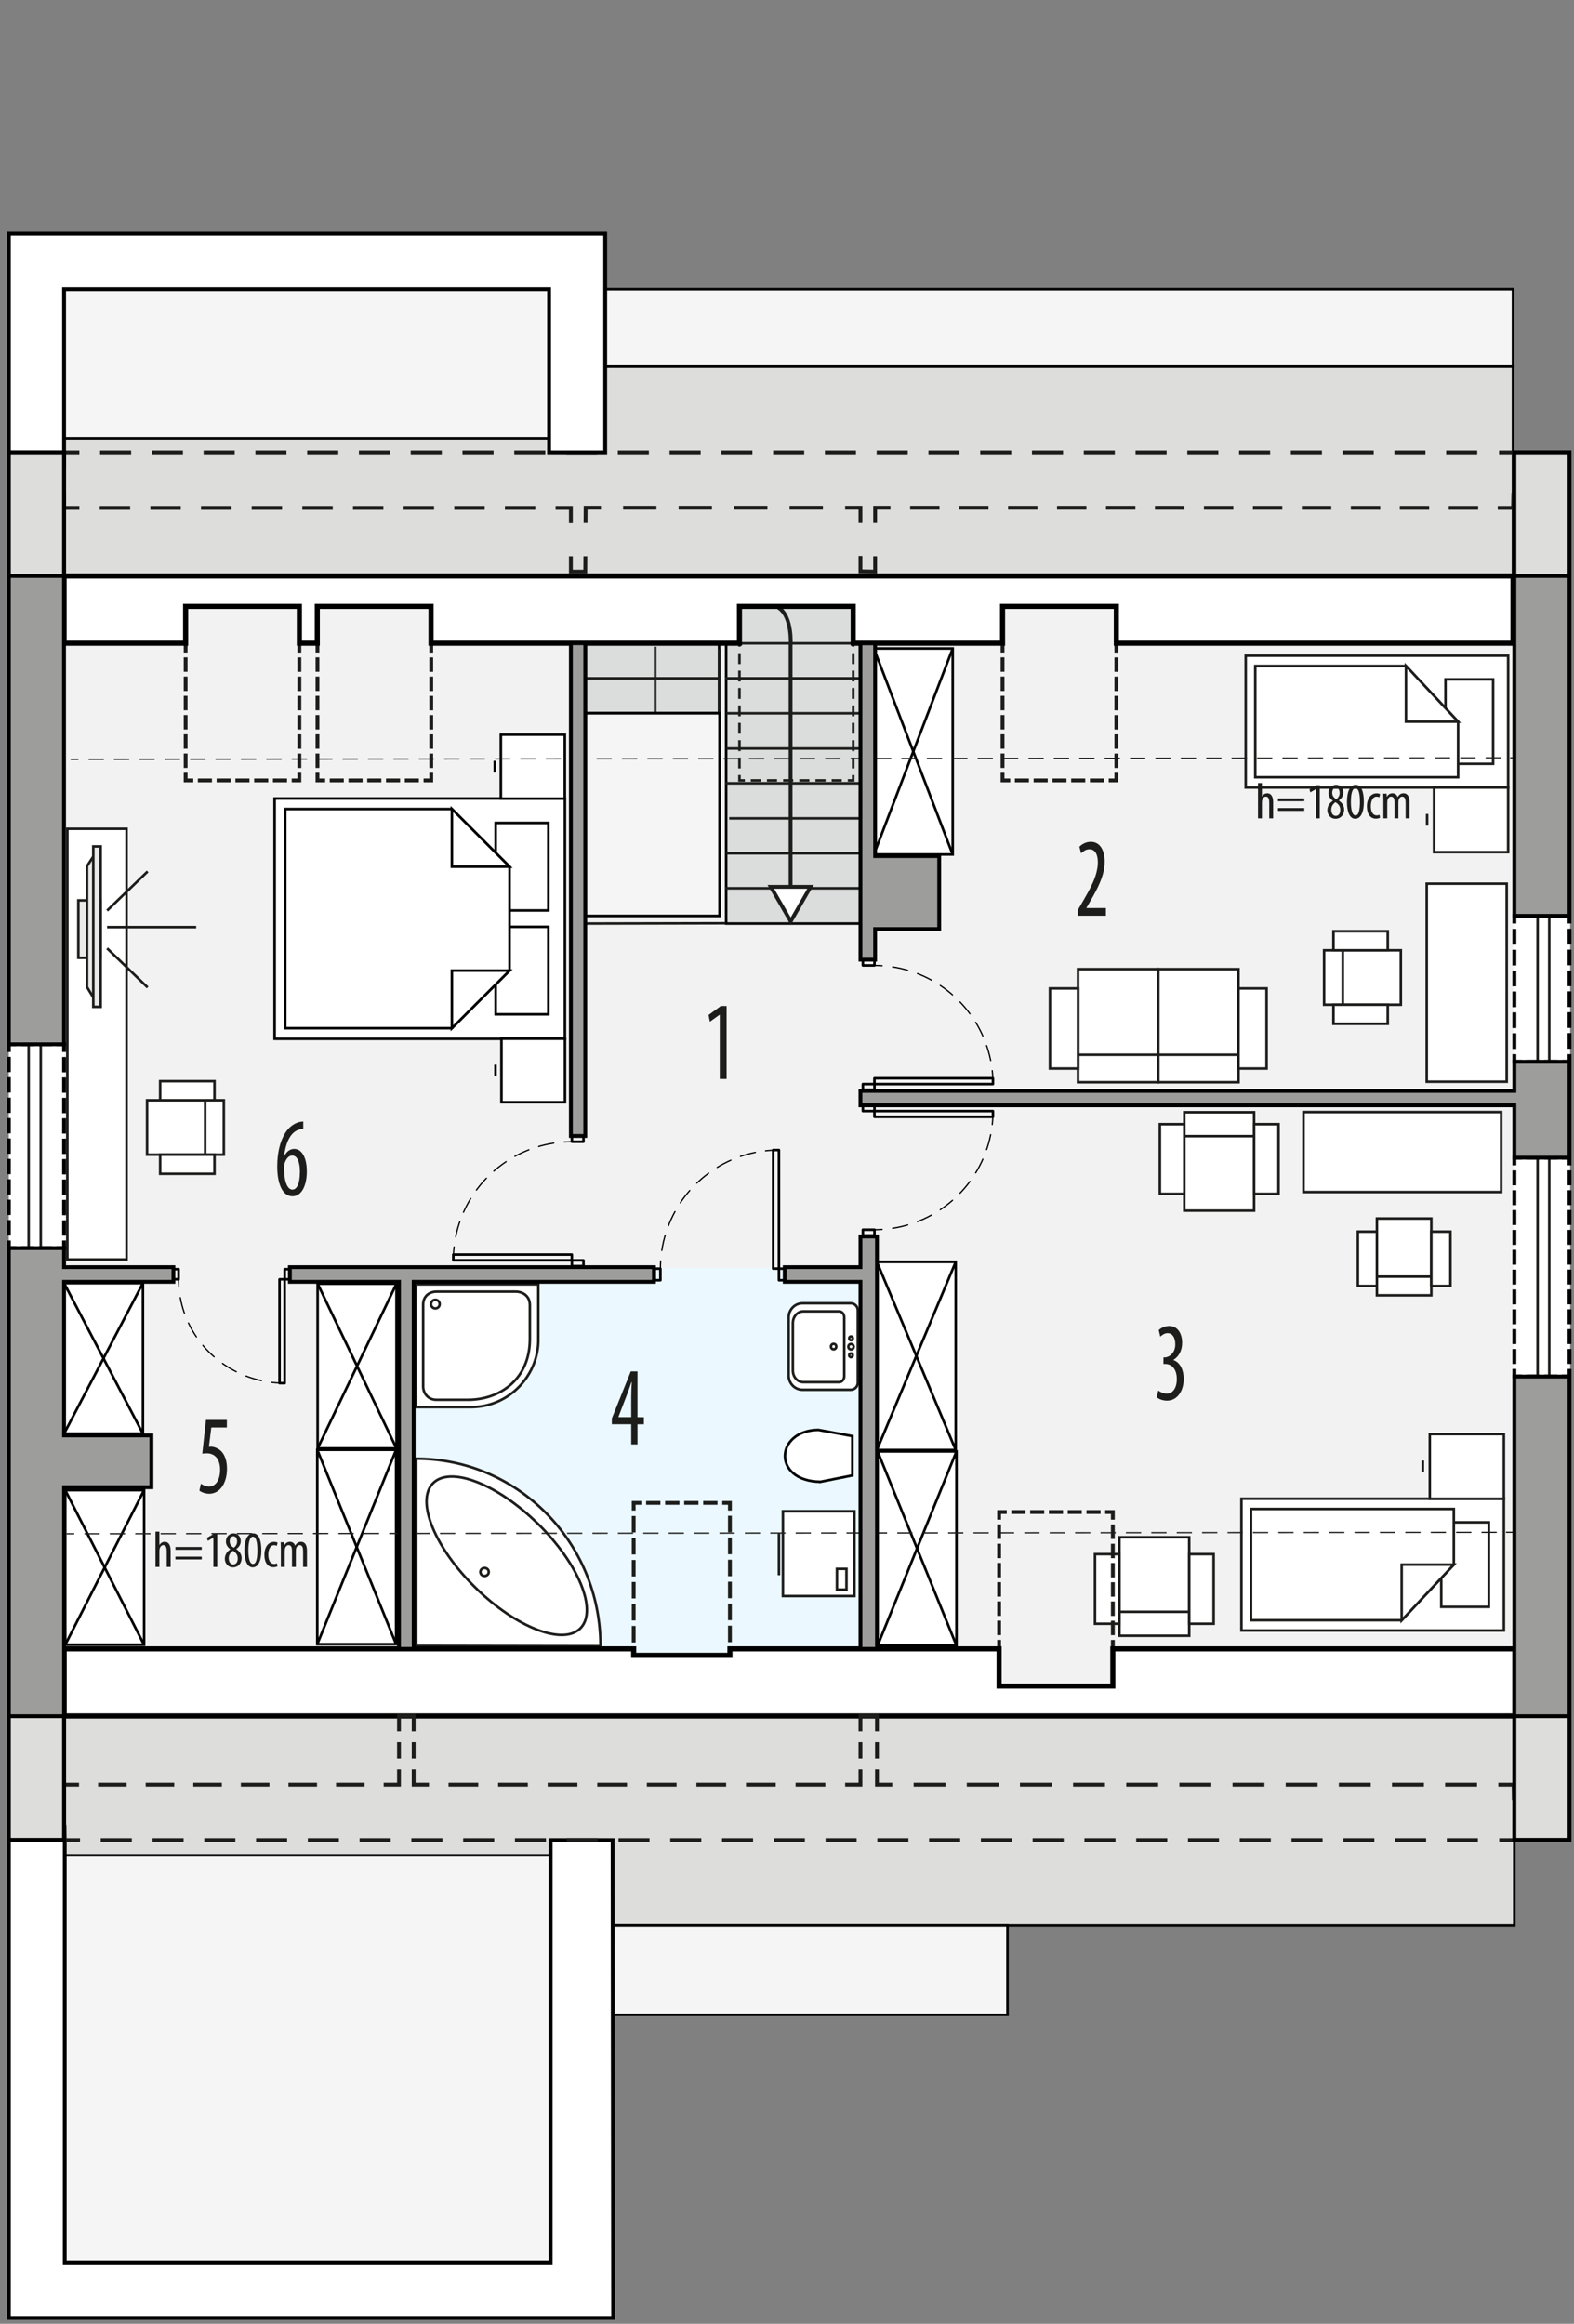 <?xml version="1.0" encoding="UTF-8"?><svg id="b" xmlns="http://www.w3.org/2000/svg" viewBox="0 0 308.58 455.42"><rect x="0" y="0" width="308.58" height="455.42" fill="#808080" stroke="none"/><rect x="1.74" y="108.91" width="306.09" height="227.59" fill="#f3f2f3"/><rect x="81.1" y="248.5" width="87.98" height="78.99" fill="#ebf8ff"/><rect x="255.55" y="217.94" width="38.75" height="15.68" fill="#fff" stroke="#1d1e1c" stroke-miterlimit="22.93" stroke-width=".5"/><rect x="171.91" y="247.31" width="15.46" height="36.87" fill="#fff" stroke="#000" stroke-miterlimit="22.93" stroke-width=".5"/><line x1="171.91" y1="247.31" x2="187.37" y2="284.18" fill="#fff" stroke="#000" stroke-miterlimit="22.93" stroke-width=".5"/><line x1="187.37" y1="247.31" x2="171.91" y2="284.18" fill="#fff" stroke="#000" stroke-miterlimit="22.93" stroke-width=".5"/><rect x="172.06" y="284.46" width="15.46" height="38.02" fill="#fff" stroke="#000" stroke-miterlimit="22.93" stroke-width=".5"/><line x1="172.06" y1="284.46" x2="187.51" y2="322.48" fill="#fff" stroke="#000" stroke-miterlimit="22.93" stroke-width=".5"/><line x1="187.51" y1="284.46" x2="172.06" y2="322.48" fill="#fff" stroke="#000" stroke-miterlimit="22.93" stroke-width=".5"/><rect x="219.46" y="301.28" width="13.68" height="16.53" fill="#fff" stroke="#1d1e1c" stroke-linecap="round" stroke-miterlimit="10" stroke-width=".5"/><rect x="219.46" y="315.89" width="13.68" height="4.69" fill="#fff" stroke="#1d1e1c" stroke-linecap="square" stroke-miterlimit="10" stroke-width=".5"/><rect x="214.67" y="304.58" width="4.8" height="13.65" fill="#fff" stroke="#1d1e1c" stroke-linecap="square" stroke-miterlimit="10" stroke-width=".5"/><rect x="233.14" y="304.58" width="4.79" height="13.65" fill="#fff" stroke="#1d1e1c" stroke-linecap="square" stroke-miterlimit="10" stroke-width=".5"/><rect x="243.38" y="293.72" width="51.45" height="25.83" fill="#fff" stroke="#1d1e1c" stroke-miterlimit="22.93" stroke-width=".5"/><rect x="282.56" y="298.36" width="9.33" height="16.56" fill="#fff" stroke="#1d1e1c" stroke-miterlimit="22.93" stroke-width=".5"/><polygon points="274.8 317.54 285.02 306.64 285.02 295.73 245.26 295.73 245.26 317.54 274.8 317.54" fill="#fff" fill-rule="evenodd" stroke="#1d1e1c" stroke-miterlimit="22.93" stroke-width=".5"/><polygon points="274.8 317.55 274.8 306.64 285.02 306.64 274.8 317.55" fill="#fff" fill-rule="evenodd" stroke="#1d1e1c" stroke-miterlimit="22.93" stroke-width=".5"/><rect x="280.31" y="281.06" width="14.52" height="12.67" fill="#fff" stroke="#1d1e1c" stroke-miterlimit="22.93" stroke-width=".5"/><line x1="278.94" y1="288.54" x2="278.94" y2="286.24" fill="#fff" stroke="#1d1e1c" stroke-miterlimit="22.93" stroke-width=".5"/><rect x="232.18" y="220.74" width="13.68" height="16.53" fill="#fff" stroke="#1d1e1c" stroke-linecap="round" stroke-miterlimit="10" stroke-width=".5"/><rect x="232.18" y="217.98" width="13.68" height="4.69" fill="#fff" stroke="#1d1e1c" stroke-linecap="square" stroke-miterlimit="10" stroke-width=".5"/><rect x="227.39" y="220.32" width="4.79" height="13.66" fill="#fff" stroke="#1d1e1c" stroke-linecap="square" stroke-miterlimit="10" stroke-width=".5"/><rect x="245.86" y="220.32" width="4.79" height="13.66" fill="#fff" stroke="#1d1e1c" stroke-linecap="square" stroke-miterlimit="10" stroke-width=".5"/><rect x="269.94" y="238.81" width="10.67" height="12.89" fill="#fff" stroke="#1d1e1c" stroke-linecap="round" stroke-miterlimit="10" stroke-width=".5"/><rect x="269.94" y="250.2" width="10.67" height="3.66" fill="#fff" stroke="#1d1e1c" stroke-linecap="square" stroke-miterlimit="10" stroke-width=".5"/><rect x="266.2" y="241.38" width="3.74" height="10.65" fill="#fff" stroke="#1d1e1c" stroke-linecap="square" stroke-miterlimit="10" stroke-width=".5"/><rect x="280.61" y="241.38" width="3.74" height="10.65" fill="#fff" stroke="#1d1e1c" stroke-linecap="square" stroke-miterlimit="10" stroke-width=".5"/><rect x="279.71" y="173.19" width="15.68" height="38.81" fill="#fff" stroke="#1d1e1c" stroke-miterlimit="22.93" stroke-width=".5"/><rect x="261.74" y="186.24" width="12.89" height="10.67" fill="#fff" stroke="#1d1e1c" stroke-linecap="round" stroke-miterlimit="10" stroke-width=".5"/><rect x="259.59" y="186.24" width="3.66" height="10.67" fill="#fff" stroke="#1d1e1c" stroke-linecap="square" stroke-miterlimit="10" stroke-width=".5"/><rect x="261.42" y="196.91" width="10.65" height="3.74" fill="#fff" stroke="#1d1e1c" stroke-linecap="square" stroke-miterlimit="10" stroke-width=".5"/><rect x="261.42" y="182.5" width="10.65" height="3.74" fill="#fff" stroke="#1d1e1c" stroke-linecap="square" stroke-miterlimit="10" stroke-width=".5"/><rect x="171.32" y="127.1" width="15.46" height="40.36" fill="#fff" stroke="#000" stroke-miterlimit="22.93" stroke-width=".5"/><line x1="171.32" y1="127.1" x2="186.78" y2="167.47" fill="#fff" stroke="#000" stroke-miterlimit="22.93" stroke-width=".5"/><line x1="186.78" y1="127.1" x2="171.32" y2="167.47" fill="#fff" stroke="#000" stroke-miterlimit="22.93" stroke-width=".5"/><rect x="244.22" y="128.51" width="51.45" height="25.83" fill="#fff" stroke="#1d1e1c" stroke-miterlimit="22.93" stroke-width=".5"/><rect x="283.39" y="133.14" width="9.33" height="16.56" fill="#fff" stroke="#1d1e1c" stroke-miterlimit="22.93" stroke-width=".5"/><polygon points="275.64 130.52 285.86 141.43 285.86 152.33 246.09 152.33 246.09 130.52 275.64 130.52" fill="#fff" fill-rule="evenodd" stroke="#1d1e1c" stroke-miterlimit="22.93" stroke-width=".5"/><polygon points="275.64 130.51 275.64 141.43 285.86 141.43 275.64 130.51" fill="#fff" fill-rule="evenodd" stroke="#1d1e1c" stroke-miterlimit="22.93" stroke-width=".5"/><rect x="281.15" y="154.34" width="14.52" height="12.67" fill="#fff" stroke="#1d1e1c" stroke-miterlimit="22.93" stroke-width=".5"/><line x1="279.78" y1="159.52" x2="279.78" y2="161.82" fill="#fff" stroke="#1d1e1c" stroke-miterlimit="22.93" stroke-width=".5"/><rect x="211.35" y="189.93" width="15.72" height="19" fill="#fff" stroke="#1d1e1c" stroke-linecap="round" stroke-miterlimit="10" stroke-width=".5"/><rect x="227.08" y="189.93" width="15.72" height="19" fill="#fff" stroke="#1d1e1c" stroke-linecap="round" stroke-miterlimit="10" stroke-width=".5"/><rect x="211.35" y="206.71" width="15.73" height="5.39" fill="#fff" stroke="#1d1e1c" stroke-linecap="square" stroke-miterlimit="10" stroke-width=".5"/><rect x="227.08" y="206.71" width="15.73" height="5.39" fill="#fff" stroke="#1d1e1c" stroke-linecap="square" stroke-miterlimit="10" stroke-width=".5"/><rect x="205.84" y="193.71" width="5.51" height="15.7" fill="#fff" stroke="#1d1e1c" stroke-linecap="square" stroke-miterlimit="10" stroke-width=".5"/><rect x="242.8" y="193.71" width="5.51" height="15.7" fill="#fff" stroke="#1d1e1c" stroke-linecap="square" stroke-miterlimit="10" stroke-width=".5"/><rect x="13.2" y="162.43" width="11.61" height="84.41" fill="#fff" stroke="#1d1e1c" stroke-miterlimit="22.93" stroke-width=".5"/><rect x="12.56" y="251.48" width="15.46" height="29.49" fill="#fff" stroke="#000" stroke-miterlimit="22.93" stroke-width=".5"/><line x1="12.56" y1="251.48" x2="28.01" y2="280.96" fill="#fff" stroke="#000" stroke-miterlimit="22.93" stroke-width=".5"/><line x1="28.01" y1="251.48" x2="12.56" y2="280.96" fill="#fff" stroke="#000" stroke-miterlimit="22.93" stroke-width=".5"/><rect x="12.79" y="292.05" width="15.46" height="30.29" fill="#fff" stroke="#000" stroke-miterlimit="22.93" stroke-width=".5"/><line x1="12.79" y1="292.05" x2="28.24" y2="322.34" fill="#fff" stroke="#000" stroke-miterlimit="22.93" stroke-width=".5"/><line x1="28.24" y1="292.05" x2="12.79" y2="322.34" fill="#fff" stroke="#000" stroke-miterlimit="22.93" stroke-width=".5"/><rect x="62.27" y="251.59" width="15.46" height="32.27" fill="#fff" stroke="#000" stroke-miterlimit="22.93" stroke-width=".5"/><line x1="62.27" y1="251.59" x2="77.73" y2="283.86" fill="#fff" stroke="#000" stroke-miterlimit="22.93" stroke-width=".5"/><line x1="77.73" y1="251.59" x2="62.27" y2="283.86" fill="#fff" stroke="#000" stroke-miterlimit="22.93" stroke-width=".5"/><rect x="62.2" y="284.14" width="15.46" height="38.09" fill="#fff" stroke="#000" stroke-miterlimit="22.93" stroke-width=".5"/><line x1="62.2" y1="284.14" x2="77.66" y2="322.23" fill="#fff" stroke="#000" stroke-miterlimit="22.93" stroke-width=".5"/><line x1="77.66" y1="284.14" x2="62.2" y2="322.23" fill="#fff" stroke="#000" stroke-miterlimit="22.93" stroke-width=".5"/><rect x="28.83" y="215.63" width="12.89" height="10.67" fill="#fff" stroke="#1d1e1c" stroke-linecap="round" stroke-miterlimit="10" stroke-width=".5"/><rect x="40.22" y="215.63" width="3.66" height="10.67" fill="#fff" stroke="#1d1e1c" stroke-linecap="square" stroke-miterlimit="10" stroke-width=".5"/><rect x="31.4" y="226.3" width="10.65" height="3.74" fill="#fff" stroke="#1d1e1c" stroke-linecap="square" stroke-miterlimit="10" stroke-width=".5"/><rect x="31.4" y="211.89" width="10.65" height="3.74" fill="#fff" stroke="#1d1e1c" stroke-linecap="square" stroke-miterlimit="10" stroke-width=".5"/><polygon points="110.75 156.49 110.75 176.84 110.75 183.23 110.75 203.59 53.84 203.59 53.84 183.23 53.84 176.84 53.84 156.49 110.75 156.49" fill="#fff" fill-rule="evenodd" stroke="#000" stroke-miterlimit="22.93" stroke-width=".5"/><rect x="97.18" y="181.64" width="10.32" height="17.15" fill="#fff" stroke="#000" stroke-miterlimit="22.93" stroke-width=".5"/><rect x="97.18" y="161.28" width="10.32" height="17.15" fill="#fff" stroke="#000" stroke-miterlimit="22.93" stroke-width=".5"/><polygon points="88.59 201.51 99.9 190.22 99.9 178.92 99.9 178.92 99.9 169.86 88.59 158.56 55.92 158.56 55.92 178.92 55.92 181.16 55.92 201.51 88.59 201.51" fill="#fff" fill-rule="evenodd" stroke="#000" stroke-miterlimit="22.93" stroke-width=".5"/><polygon points="88.59 201.52 88.59 190.22 99.9 190.22 88.59 201.52" fill="#fff" fill-rule="evenodd" stroke="#000" stroke-miterlimit="22.93" stroke-width=".5"/><polygon points="88.59 158.55 88.59 169.86 99.9 169.86 88.59 158.55" fill="#fff" fill-rule="evenodd" stroke="#000" stroke-miterlimit="22.93" stroke-width=".5"/><rect x="98.19" y="143.98" width="12.54" height="12.54" fill="#fff" stroke="#000" stroke-miterlimit="22.93" stroke-width=".5"/><line x1="97" y1="151.39" x2="97" y2="149.11" fill="#fff" stroke="#000" stroke-miterlimit="22.93" stroke-width=".5"/><rect x="98.31" y="203.57" width="12.45" height="12.45" fill="#fff" stroke="#000" stroke-miterlimit="22.93" stroke-width=".5"/><line x1="97.14" y1="210.92" x2="97.14" y2="208.66" fill="#fff" stroke="#000" stroke-miterlimit="22.93" stroke-width=".5"/><path d="m81.54,275.78v-24.07h23.99v10.71c.13,6.87-5.47,13.36-13.28,13.36h-10.71Z" fill="#fff" fill-rule="evenodd" stroke="#1d1e1c" stroke-miterlimit="22.93" stroke-width=".5"/><path d="m101.03,253.14h-15.5c-1.44.03-2.62.96-2.57,2.64v15.92c0,1.47,1.07,2.64,2.57,2.64h6.21c6.21,0,12.15-3.99,12.14-11.93v-6.64c0-1.73-1.31-2.64-2.86-2.64Z" fill="#fff" fill-rule="evenodd" stroke="#1d1e1c" stroke-miterlimit="22.93" stroke-width=".5"/><path d="m84.5,255.58c0-.47.38-.85.85-.85s.85.38.85.85-.38.85-.85.85-.85-.38-.85-.85Z" fill="none" fill-rule="evenodd" stroke="#1d1e1c" stroke-miterlimit="22.93" stroke-width=".5"/><path d="m81.6,322.56l36.12.06v-.06c0-20.26-16.17-36.68-36.12-36.68v36.68Z" fill="#fff" fill-rule="evenodd" stroke="#1d1e1c" stroke-miterlimit="22.93" stroke-width=".5"/><path d="m105.48,298.65c7.98,7.84,11.71,17,8.32,20.45-3.39,3.45-12.61-.11-20.6-7.95-7.98-7.84-11.71-17-8.32-20.45,3.39-3.45,12.61.1,20.59,7.95Z" fill="none" fill-rule="evenodd" stroke="#1d1e1c" stroke-miterlimit="22.93" stroke-width=".5"/><path d="m95,308.87c.45,0,.82-.35.82-.79s-.37-.79-.82-.79-.82.35-.82.79.37.79.82.79Z" fill="none" fill-rule="evenodd" stroke="#1d1e1c" stroke-miterlimit="22.93" stroke-width=".5"/><path d="m168.17,270.97v-14.15c0-.77-.61-1.4-1.36-1.4h-9.49c-1.49,0-2.71,1.26-2.71,2.8v11.35c0,1.54,1.22,2.8,2.71,2.8h9.49c.75,0,1.36-.63,1.36-1.4Z" fill="#fff" fill-rule="evenodd" stroke="#1d1e1c" stroke-miterlimit="22.93" stroke-width=".5"/><path d="m165.51,269.73v-11.58c0-.63-.45-1.14-1-1.14h-7.05c-1.11,0-2.02,1.03-2.02,2.29v9.29c0,1.26.91,2.29,2.02,2.29h7.05c.55,0,1-.52,1-1.15Z" fill="none" fill-rule="evenodd" stroke="#1d1e1c" stroke-miterlimit="22.93" stroke-width=".5"/><path d="m163.95,263.91c0-.3-.23-.54-.52-.54s-.52.24-.52.54.23.54.52.54.52-.24.52-.54Z" fill="none" fill-rule="evenodd" stroke="#1d1e1c" stroke-miterlimit="22.93" stroke-width=".5"/><path d="m167.36,263.94c0-.3-.23-.54-.52-.54s-.52.24-.52.54.24.54.52.54.52-.24.52-.54Z" fill="none" fill-rule="evenodd" stroke="#1d1e1c" stroke-miterlimit="22.93" stroke-width=".5"/><path d="m167.2,262.29c0-.2-.16-.37-.36-.37s-.36.17-.36.37.16.38.36.38.36-.17.36-.38Z" fill="none" fill-rule="evenodd" stroke="#1d1e1c" stroke-miterlimit="22.93" stroke-width=".5"/><path d="m167.19,265.61c0-.21-.16-.37-.36-.37s-.36.17-.36.37.16.38.36.38.36-.17.36-.38Z" fill="none" fill-rule="evenodd" stroke="#1d1e1c" stroke-miterlimit="22.93" stroke-width=".5"/><rect x="153.49" y="296.18" width="14.02" height="16.62" fill="#fff" stroke="#1d1e1c" stroke-miterlimit="22.93" stroke-width=".5"/><rect x="164.08" y="307.47" width="1.87" height="4.07" fill="none" stroke="#1d1e1c" stroke-miterlimit="22.93" stroke-width=".5"/><line x1="152.71" y1="308.72" x2="152.71" y2="300.57" fill="none" stroke="#1d1e1c" stroke-miterlimit="22.93" stroke-width=".5"/><path d="m160.84,290.41l6.26-1.25v-7.71l-6.66-1.22c-8.47.1-9.13,10.03.4,10.18Z" fill="#fff" fill-rule="evenodd" stroke="#000" stroke-miterlimit="22.93" stroke-width=".5"/><rect x="1.74" y="204.67" width="10.81" height="39.95" fill="#fff"/><polyline points="12.56 243.11 12.56 244.61 11.06 244.61" fill="none" stroke="#000" stroke-miterlimit="10" stroke-width=".75"/><line x1="10.19" y1="244.61" x2="3.68" y2="244.61" fill="none" stroke="#000" stroke-dasharray="0 0 2.6 .87" stroke-miterlimit="10" stroke-width=".75"/><polyline points="3.24 244.61 1.74 244.61 1.74 243.11" fill="none" stroke="#000" stroke-miterlimit="10" stroke-width=".75"/><line x1="1.74" y1="242.12" x2="1.74" y2="206.66" fill="none" stroke="#000" stroke-dasharray="0 0 3 1" stroke-miterlimit="10" stroke-width=".75"/><polyline points="1.74 206.17 1.74 204.67 3.24 204.67" fill="none" stroke="#000" stroke-miterlimit="10" stroke-width=".75"/><line x1="4.11" y1="204.67" x2="10.62" y2="204.67" fill="none" stroke="#000" stroke-dasharray="0 0 2.6 .87" stroke-miterlimit="10" stroke-width=".75"/><polyline points="11.06 204.67 12.56 204.67 12.56 206.17" fill="none" stroke="#000" stroke-miterlimit="10" stroke-width=".75"/><line x1="12.56" y1="207.16" x2="12.56" y2="242.62" fill="none" stroke="#000" stroke-dasharray="0 0 3 1" stroke-miterlimit="10" stroke-width=".75"/><rect x="296.89" y="226.89" width="10.81" height="42.89" fill="#fff"/><polyline points="307.7 268.28 307.7 269.78 306.2 269.78" fill="none" stroke="#000" stroke-miterlimit="10" stroke-width=".75"/><line x1="305.33" y1="269.78" x2="298.82" y2="269.78" fill="none" stroke="#000" stroke-dasharray="0 0 2.6 .87" stroke-miterlimit="10" stroke-width=".75"/><polyline points="298.39 269.78 296.89 269.78 296.89 268.28" fill="none" stroke="#000" stroke-miterlimit="10" stroke-width=".75"/><line x1="296.89" y1="267.31" x2="296.89" y2="228.88" fill="none" stroke="#000" stroke-dasharray="0 0 2.92 .97" stroke-miterlimit="10" stroke-width=".75"/><polyline points="296.89 228.39 296.89 226.89 298.39 226.89" fill="none" stroke="#000" stroke-miterlimit="10" stroke-width=".75"/><line x1="299.26" y1="226.89" x2="305.77" y2="226.89" fill="none" stroke="#000" stroke-dasharray="0 0 2.6 .87" stroke-miterlimit="10" stroke-width=".75"/><polyline points="306.2 226.89 307.7 226.89 307.7 228.39" fill="none" stroke="#000" stroke-miterlimit="10" stroke-width=".75"/><line x1="307.7" y1="229.37" x2="307.7" y2="267.8" fill="none" stroke="#000" stroke-dasharray="0 0 2.92 .97" stroke-miterlimit="10" stroke-width=".75"/><rect x="296.89" y="179.49" width="10.81" height="28.6" fill="#fff"/><polyline points="307.7 206.59 307.7 208.09 306.2 208.09" fill="none" stroke="#000" stroke-miterlimit="10" stroke-width=".75"/><line x1="305.33" y1="208.09" x2="298.82" y2="208.09" fill="none" stroke="#000" stroke-dasharray="0 0 2.6 .87" stroke-miterlimit="10" stroke-width=".75"/><polyline points="298.39 208.09 296.89 208.09 296.89 206.59" fill="none" stroke="#000" stroke-miterlimit="10" stroke-width=".75"/><line x1="296.89" y1="205.57" x2="296.89" y2="181.51" fill="none" stroke="#000" stroke-dasharray="0 0 3.07 1.02" stroke-miterlimit="10" stroke-width=".75"/><polyline points="296.89 180.99 296.89 179.49 298.39 179.49" fill="none" stroke="#000" stroke-miterlimit="10" stroke-width=".75"/><line x1="299.26" y1="179.49" x2="305.77" y2="179.49" fill="none" stroke="#000" stroke-dasharray="0 0 2.6 .87" stroke-miterlimit="10" stroke-width=".75"/><polyline points="306.2 179.49 307.7 179.49 307.7 180.99" fill="none" stroke="#000" stroke-miterlimit="10" stroke-width=".75"/><line x1="307.7" y1="182.02" x2="307.7" y2="206.08" fill="none" stroke="#000" stroke-dasharray="0 0 3.07 1.02" stroke-miterlimit="10" stroke-width=".75"/><rect x="114.82" y="123.5" width="26.16" height="16.28" fill="#dbdcdc" stroke="#000" stroke-miterlimit="22.93" stroke-width=".5"/><rect x="142.36" y="116.65" width="26.33" height="64.35" fill="#dbdcdc" stroke="#000" stroke-miterlimit="22.93" stroke-width=".5"/><rect x="12.56" y="71.84" width="284.07" height="41.05" fill="#dddddc" stroke="#000" stroke-miterlimit="22.93" stroke-width=".5"/><rect x="12.49" y="336.5" width="284.39" height="40.88" fill="#dddddc" stroke="#000" stroke-miterlimit="22.93" stroke-width=".5"/><rect x="5.62" y="204.63" width="2.37" height="39.98" fill="none" stroke="#1d1e1c" stroke-miterlimit="10" stroke-width=".5"/><rect x="301.45" y="226.89" width="2.28" height="42.89" fill="none" stroke="#1d1e1c" stroke-miterlimit="10" stroke-width=".5"/><rect x="301.45" y="179.49" width="2.28" height="28.6" fill="none" stroke="#1d1e1c" stroke-miterlimit="10" stroke-width=".5"/><polyline points="296.7 96.54 296.63 99.54 293.63 99.54" fill="none" stroke="#1d1e1c" stroke-miterlimit="22.93" stroke-width=".75"/><line x1="289.79" y1="99.53" x2="176.49" y2="99.51" fill="none" stroke="#1d1e1c" stroke-dasharray="0 0 5.76 3.84" stroke-miterlimit="22.93" stroke-width=".75"/><polyline points="174.57 99.51 171.57 99.51 171.57 102.51" fill="none" stroke="#1d1e1c" stroke-miterlimit="22.93" stroke-width=".75"/><polyline points="171.57 109.03 171.57 112.03 168.69 111.97 168.69 108.97" fill="none" stroke="#1d1e1c" stroke-miterlimit="22.93" stroke-width=".75"/><polyline points="168.69 102.51 168.69 99.51 165.69 99.51" fill="none" stroke="#1d1e1c" stroke-miterlimit="22.93" stroke-width=".75"/><line x1="161.33" y1="99.51" x2="119.98" y2="99.51" fill="none" stroke="#1d1e1c" stroke-dasharray="0 0 6.53 4.35" stroke-miterlimit="22.93" stroke-width=".75"/><polyline points="117.81 99.51 114.81 99.51 114.79 102.51" fill="none" stroke="#1d1e1c" stroke-miterlimit="22.93" stroke-width=".75"/><polyline points="114.76 109.03 114.74 112.03 111.92 112.03 111.92 109.03" fill="none" stroke="#1d1e1c" stroke-miterlimit="22.93" stroke-width=".75"/><polyline points="111.92 102.54 111.92 99.54 108.92 99.54" fill="none" stroke="#1d1e1c" stroke-miterlimit="22.93" stroke-width=".75"/><line x1="104.95" y1="99.54" x2="17.54" y2="99.54" fill="none" stroke="#1d1e1c" stroke-dasharray="0 0 5.96 3.97" stroke-miterlimit="22.93" stroke-width=".75"/><polyline points="15.56 99.54 12.56 99.54 12.56 96.54" fill="none" stroke="#1d1e1c" stroke-miterlimit="22.93" stroke-width=".75"/><polyline points="12.56 91.66 12.56 88.66 15.56 88.66" fill="none" stroke="#1d1e1c" stroke-miterlimit="22.93" stroke-width=".75"/><line x1="19.62" y1="88.66" x2="291.86" y2="88.66" fill="none" stroke="#1d1e1c" stroke-dasharray="0 0 6.09 4.06" stroke-miterlimit="22.93" stroke-width=".75"/><polyline points="293.89 88.66 296.89 88.66 296.82 91.66" fill="none" stroke="#1d1e1c" stroke-miterlimit="22.93" stroke-width=".75"/><path d="m154.99,180.94v-54.37s.45-5.8-2.43-7.51" fill="none" fill-rule="evenodd" stroke="#1d1e1c" stroke-miterlimit="22.93" stroke-width=".75"/><line x1="168.36" y1="174.09" x2="142.2" y2="174.09" fill="none" stroke="#1d1e1c" stroke-miterlimit="22.93" stroke-width=".5"/><line x1="142.36" y1="167.24" x2="168.52" y2="167.24" fill="none" stroke="#1d1e1c" stroke-miterlimit="22.93" stroke-width=".5"/><line x1="142.96" y1="160.39" x2="169.12" y2="160.39" fill="none" stroke="#1d1e1c" stroke-miterlimit="22.93" stroke-width=".5"/><line x1="142.2" y1="153.51" x2="168.36" y2="153.51" fill="none" stroke="#1d1e1c" stroke-miterlimit="22.93" stroke-width=".5"/><line x1="142.36" y1="146.7" x2="168.79" y2="146.7" fill="none" stroke="#1d1e1c" stroke-miterlimit="22.93" stroke-width=".5"/><line x1="142.36" y1="139.79" x2="168.52" y2="139.79" fill="none" stroke="#1d1e1c" stroke-miterlimit="22.93" stroke-width=".5"/><line x1="142.2" y1="132.94" x2="168.36" y2="132.94" fill="none" stroke="#1d1e1c" stroke-miterlimit="22.93" stroke-width=".5"/><line x1="145.39" y1="126.09" x2="167.19" y2="126.09" fill="none" stroke="#1d1e1c" stroke-miterlimit="22.93" stroke-width=".5"/><line x1="114.97" y1="132.94" x2="141.13" y2="132.94" fill="none" stroke="#1d1e1c" stroke-miterlimit="22.93" stroke-width=".5"/><line x1="114.82" y1="139.79" x2="140.98" y2="139.79" fill="none" stroke="#1d1e1c" stroke-miterlimit="22.93" stroke-width=".5"/><polyline points="114.82 179.49 141.05 179.49 141.05 127.23" fill="none" fill-rule="evenodd" stroke="#1d1e1c" stroke-miterlimit="22.93" stroke-width=".5"/><line x1="114.82" y1="181" x2="142.2" y2="180.94" fill="none" stroke="#1d1e1c" stroke-miterlimit="22.93" stroke-width=".5"/><line x1="128.44" y1="139.79" x2="128.44" y2="126.75" fill="none" stroke="#1d1e1c" stroke-miterlimit="22.93" stroke-width=".5"/><rect x="114.82" y="139.79" width="26.24" height="39.71" fill="#f5f5f6" stroke="#000" stroke-miterlimit="10" stroke-width=".5"/><path d="m246.63,153.47h.77v2.6h.02c.1-.17.25-.32.4-.42.18-.11.37-.18.65-.18.61,0,1.13.49,1.13,1.71v3.21h-.77v-3.12c0-.59-.13-1.15-.65-1.15-.36,0-.63.26-.75.77-.02.11-.03.25-.03.37v3.13h-.77v-6.92Z" fill="#1d1e1c"/><path d="m250.54,157.03v-.55h5.16v.55h-5.16Zm0,1.89v-.55h5.16v.55h-5.16Z" fill="#1d1e1c"/><path d="m257.98,154.67h-.02l-1.08.62-.15-.6,1.37-.8h.64v6.5h-.76v-5.72Z" fill="#1d1e1c"/><path d="m260.23,158.8c0-.91.54-1.49,1.07-1.86v-.02c-.55-.37-.86-.94-.86-1.49,0-1,.71-1.62,1.52-1.62.93,0,1.39.78,1.39,1.53,0,.57-.27,1.12-.87,1.53v.03c.6.4,1.04.99,1.04,1.77,0,1.01-.67,1.8-1.67,1.8-1.08,0-1.62-.86-1.62-1.67Zm2.53-.08c0-.75-.43-1.17-.93-1.5-.52.32-.84.88-.84,1.45,0,.73.33,1.23.89,1.23.48,0,.88-.37.88-1.18Zm-1.58-3.34c0,.66.4.99.8,1.25.39-.28.65-.71.65-1.2,0-.63-.26-1.05-.73-1.05-.43,0-.72.41-.72,1Z" fill="#1d1e1c"/><path d="m267.38,157.13c0,2.37-.75,3.34-1.69,3.34-1.01,0-1.62-1.2-1.62-3.32s.65-3.34,1.71-3.34,1.6,1.25,1.6,3.32Zm-2.54.01c0,1.57.27,2.67.91,2.67s.86-1.11.86-2.67-.25-2.67-.87-2.67-.9,1.11-.9,2.67Z" fill="#1d1e1c"/><path d="m270.55,160.27c-.17.1-.46.18-.8.18-1.06,0-1.77-.85-1.77-2.45,0-1.39.7-2.52,1.91-2.52.26,0,.54.07.68.15l-.15.63c-.1-.05-.3-.13-.55-.13-.77,0-1.12.92-1.12,1.87,0,1.13.43,1.81,1.14,1.81.21,0,.38-.05.56-.13l.1.59Z" fill="#1d1e1c"/><path d="m271.21,156.8c0-.57-.03-.86-.04-1.25h.67l.04.6h.02c.21-.39.58-.68,1.09-.68.45,0,.83.22,1.01.74h.02c.13-.24.3-.43.48-.55.19-.13.42-.19.67-.19.65,0,1.16.48,1.16,1.71v3.21h-.76v-3.03c0-.63-.09-1.24-.68-1.24-.32,0-.6.27-.71.72-.02.13-.03.28-.03.44v3.11h-.76v-3.17c0-.54-.1-1.1-.67-1.1-.31,0-.63.27-.72.78-.02.13-.03.27-.03.42v3.07h-.76v-3.59Z" fill="#1d1e1c"/><path d="m30.48,300.17h.77v2.6h.02c.1-.17.25-.32.4-.42.18-.11.37-.18.65-.18.61,0,1.13.49,1.13,1.71v3.21h-.77v-3.12c0-.59-.13-1.15-.65-1.15-.36,0-.63.26-.75.77-.02.11-.03.25-.03.37v3.13h-.77v-6.92Z" fill="#1d1e1c"/><path d="m34.39,303.73v-.55h5.16v.55h-5.16Zm0,1.89v-.55h5.16v.55h-5.16Z" fill="#1d1e1c"/><path d="m41.83,301.37h-.02l-1.08.62-.15-.6,1.37-.8h.64v6.5h-.76v-5.72Z" fill="#1d1e1c"/><path d="m44.08,305.5c0-.91.54-1.49,1.07-1.86v-.02c-.55-.37-.86-.94-.86-1.49,0-1,.71-1.62,1.52-1.62.93,0,1.39.78,1.39,1.53,0,.57-.27,1.12-.87,1.53v.03c.6.4,1.04.99,1.04,1.77,0,1.01-.67,1.8-1.67,1.8-1.08,0-1.62-.86-1.62-1.67Zm2.53-.08c0-.75-.43-1.17-.93-1.5-.52.32-.84.88-.84,1.45,0,.73.33,1.23.89,1.23.48,0,.88-.37.88-1.18Zm-1.58-3.34c0,.66.4.99.8,1.25.39-.28.65-.71.65-1.2,0-.63-.26-1.05-.73-1.05-.43,0-.72.41-.72,1Z" fill="#1d1e1c"/><path d="m51.23,303.83c0,2.37-.75,3.34-1.69,3.34-1.01,0-1.62-1.2-1.62-3.32s.65-3.34,1.71-3.34,1.6,1.25,1.6,3.32Zm-2.54.01c0,1.57.27,2.67.91,2.67s.86-1.11.86-2.67-.25-2.67-.87-2.67-.9,1.11-.9,2.67Z" fill="#1d1e1c"/><path d="m54.4,306.97c-.17.1-.46.18-.8.18-1.06,0-1.77-.85-1.77-2.45,0-1.39.7-2.52,1.91-2.52.26,0,.54.07.68.15l-.15.63c-.1-.05-.3-.13-.55-.13-.77,0-1.12.92-1.12,1.87,0,1.13.43,1.81,1.14,1.81.21,0,.38-.05.56-.13l.1.59Z" fill="#1d1e1c"/><path d="m55.06,303.5c0-.57-.03-.86-.04-1.25h.67l.04.6h.02c.21-.39.58-.68,1.09-.68.45,0,.83.22,1.01.74h.02c.13-.24.3-.43.48-.55.19-.13.42-.19.67-.19.65,0,1.16.48,1.16,1.71v3.21h-.76v-3.03c0-.63-.09-1.24-.68-1.24-.32,0-.6.27-.71.72-.02.13-.03.28-.03.44v3.11h-.76v-3.17c0-.54-.1-1.1-.67-1.1-.31,0-.63.27-.72.78-.02.13-.03.27-.03.42v3.07h-.76v-3.59Z" fill="#1d1e1c"/><rect x="118.65" y="56.7" width="177.98" height="15.14" fill="#f5f5f6" stroke="#000" stroke-miterlimit="10" stroke-width=".5"/><rect x="120.1" y="377.38" width="77.42" height="17.48" fill="#f5f5f6" stroke="#000" stroke-miterlimit="10" stroke-width=".5"/><polygon points="155.02 180.55 156.96 177.18 158.91 173.81 155.02 173.81 151.12 173.81 153.07 177.18 155.02 180.55" fill="#fff" stroke="#1d1e1c" stroke-linecap="square" stroke-miterlimit="10" stroke-width=".75"/><polyline points="218.86 151.45 218.86 152.95 217.36 152.95" fill="none" stroke="#1d1e1c" stroke-miterlimit="22.93" stroke-width=".75"/><line x1="216.44" y1="152.95" x2="198.51" y2="152.95" fill="none" stroke="#1d1e1c" stroke-dasharray="0 0 2.76 .92" stroke-miterlimit="22.93" stroke-width=".75"/><polyline points="198.05 152.95 196.55 152.95 196.55 151.45" fill="none" stroke="#1d1e1c" stroke-miterlimit="22.93" stroke-width=".75"/><line x1="196.55" y1="150.51" x2="196.55" y2="120.83" fill="none" stroke="#1d1e1c" stroke-dasharray="0 0 2.83 .94" stroke-miterlimit="22.93" stroke-width=".75"/><polyline points="196.55 120.35 196.55 118.85 198.05 118.85" fill="none" stroke="#1d1e1c" stroke-miterlimit="22.93" stroke-width=".75"/><line x1="198.97" y1="118.85" x2="216.9" y2="118.85" fill="none" stroke="#1d1e1c" stroke-dasharray="0 0 2.76 .92" stroke-miterlimit="22.93" stroke-width=".75"/><polyline points="217.36 118.85 218.86 118.85 218.86 120.35" fill="none" stroke="#1d1e1c" stroke-miterlimit="22.93" stroke-width=".75"/><line x1="218.86" y1="121.3" x2="218.86" y2="150.98" fill="none" stroke="#1d1e1c" stroke-dasharray="0 0 2.83 .94" stroke-miterlimit="22.93" stroke-width=".75"/><polyline points="58.69 151.45 58.69 152.95 57.19 152.95" fill="none" stroke="#1d1e1c" stroke-miterlimit="22.93" stroke-width=".75"/><line x1="56.27" y1="152.95" x2="38.35" y2="152.95" fill="none" stroke="#1d1e1c" stroke-dasharray="0 0 2.76 .92" stroke-miterlimit="22.93" stroke-width=".75"/><polyline points="37.89 152.95 36.39 152.95 36.39 151.45" fill="none" stroke="#1d1e1c" stroke-miterlimit="22.93" stroke-width=".75"/><line x1="36.39" y1="150.51" x2="36.39" y2="120.83" fill="none" stroke="#1d1e1c" stroke-dasharray="0 0 2.83 .94" stroke-miterlimit="22.93" stroke-width=".75"/><polyline points="36.39 120.35 36.39 118.85 37.89 118.85" fill="none" stroke="#1d1e1c" stroke-miterlimit="22.93" stroke-width=".75"/><line x1="38.81" y1="118.85" x2="56.73" y2="118.85" fill="none" stroke="#1d1e1c" stroke-dasharray="0 0 2.76 .92" stroke-miterlimit="22.93" stroke-width=".75"/><polyline points="57.19 118.85 58.69 118.85 58.69 120.35" fill="none" stroke="#1d1e1c" stroke-miterlimit="22.93" stroke-width=".75"/><line x1="58.69" y1="121.3" x2="58.69" y2="150.98" fill="none" stroke="#1d1e1c" stroke-dasharray="0 0 2.83 .94" stroke-miterlimit="22.93" stroke-width=".75"/><polyline points="84.54 151.45 84.54 152.95 83.04 152.95" fill="none" stroke="#1d1e1c" stroke-miterlimit="22.93" stroke-width=".75"/><line x1="82.12" y1="152.95" x2="64.2" y2="152.95" fill="none" stroke="#1d1e1c" stroke-dasharray="0 0 2.76 .92" stroke-miterlimit="22.93" stroke-width=".75"/><polyline points="63.74 152.95 62.24 152.95 62.24 151.45" fill="none" stroke="#1d1e1c" stroke-miterlimit="22.93" stroke-width=".75"/><line x1="62.24" y1="150.51" x2="62.24" y2="120.83" fill="none" stroke="#1d1e1c" stroke-dasharray="0 0 2.83 .94" stroke-miterlimit="22.93" stroke-width=".75"/><polyline points="62.24 120.35 62.24 118.85 63.74 118.85" fill="none" stroke="#1d1e1c" stroke-miterlimit="22.93" stroke-width=".75"/><line x1="64.66" y1="118.85" x2="82.58" y2="118.85" fill="none" stroke="#1d1e1c" stroke-dasharray="0 0 2.76 .92" stroke-miterlimit="22.93" stroke-width=".75"/><polyline points="83.04 118.85 84.54 118.85 84.54 120.35" fill="none" stroke="#1d1e1c" stroke-miterlimit="22.93" stroke-width=".75"/><line x1="84.54" y1="121.3" x2="84.54" y2="150.98" fill="none" stroke="#1d1e1c" stroke-dasharray="0 0 2.83 .94" stroke-miterlimit="22.93" stroke-width=".75"/><polyline points="167.27 151.89 167.27 152.95 166.21 152.95" fill="none" stroke="#1d1e1c" stroke-miterlimit="22.93" stroke-width=".5"/><line x1="165.02" y1="152.95" x2="146.63" y2="152.95" fill="none" stroke="#1d1e1c" stroke-dasharray="0 0 1.98 1.19" stroke-miterlimit="22.93" stroke-width=".5"/><polyline points="146.03 152.95 144.97 152.95 144.97 151.89" fill="none" stroke="#1d1e1c" stroke-miterlimit="22.93" stroke-width=".5"/><line x1="144.97" y1="150.61" x2="144.97" y2="120.56" fill="none" stroke="#1d1e1c" stroke-dasharray="0 0 2.13 1.28" stroke-miterlimit="22.93" stroke-width=".5"/><polyline points="144.97 119.92 144.97 118.85 146.03 118.85" fill="none" stroke="#1d1e1c" stroke-miterlimit="22.93" stroke-width=".5"/><line x1="147.22" y1="118.85" x2="165.61" y2="118.85" fill="none" stroke="#1d1e1c" stroke-dasharray="0 0 1.98 1.19" stroke-miterlimit="22.93" stroke-width=".5"/><polyline points="166.21 118.85 167.27 118.85 167.27 119.92" fill="none" stroke="#1d1e1c" stroke-miterlimit="22.93" stroke-width=".5"/><line x1="167.27" y1="121.2" x2="167.27" y2="151.25" fill="none" stroke="#1d1e1c" stroke-dasharray="0 0 2.13 1.28" stroke-miterlimit="22.93" stroke-width=".5"/><polygon points="12.56 112.89 12.56 126.07 36.39 126.07 36.39 118.85 58.69 118.85 58.69 126.07 62.2 126.07 62.2 118.85 84.5 118.85 84.5 126.07 144.97 126.07 144.97 118.85 167.27 118.85 167.27 126.07 196.55 126.07 196.55 118.85 218.86 118.85 218.86 126.07 296.63 126.07 296.63 112.89 12.56 112.89" fill="#fff" stroke="#000" stroke-miterlimit="22.93"/><polyline points="218.17 328.93 218.17 330.43 216.67 330.43" fill="none" stroke="#1d1e1c" stroke-miterlimit="22.93" stroke-width=".75"/><line x1="215.75" y1="330.43" x2="197.82" y2="330.43" fill="none" stroke="#1d1e1c" stroke-dasharray="0 0 2.76 .92" stroke-miterlimit="22.93" stroke-width=".75"/><polyline points="197.37 330.43 195.87 330.43 195.87 328.93" fill="none" stroke="#1d1e1c" stroke-miterlimit="22.93" stroke-width=".75"/><line x1="195.87" y1="327.99" x2="195.87" y2="298.3" fill="none" stroke="#1d1e1c" stroke-dasharray="0 0 2.83 .94" stroke-miterlimit="22.93" stroke-width=".75"/><polyline points="195.87 297.83 195.87 296.33 197.37 296.33" fill="none" stroke="#1d1e1c" stroke-miterlimit="22.93" stroke-width=".75"/><line x1="198.28" y1="296.33" x2="216.21" y2="296.33" fill="none" stroke="#1d1e1c" stroke-dasharray="0 0 2.76 .92" stroke-miterlimit="22.93" stroke-width=".75"/><polyline points="216.67 296.33 218.17 296.33 218.17 297.83" fill="none" stroke="#1d1e1c" stroke-miterlimit="22.93" stroke-width=".75"/><line x1="218.17" y1="298.78" x2="218.17" y2="328.46" fill="none" stroke="#1d1e1c" stroke-dasharray="0 0 2.83 .94" stroke-miterlimit="22.93" stroke-width=".75"/><path d="m59.45,221.23c-.23.02-.48.07-.81.15-1.9.57-2.66,2.95-2.94,5.15h.05c.44-.81,1.07-1.36,1.94-1.36,1.46,0,2.46,1.67,2.46,4.4s-.99,4.88-2.81,4.88c-1.99,0-2.99-2.53-2.99-5.81,0-2.77.58-4.93,1.48-6.45.69-1.21,1.78-2,2.76-2.27.37-.09.67-.11.86-.13v1.43Zm-.65,8.47c0-2.16-.6-3.23-1.53-3.23-.56,0-1.14.48-1.48,1.54-.05.15-.11.44-.11.86.02,2.93.74,4.27,1.65,4.27.77,0,1.46-.95,1.46-3.43Z" fill="#1d1e1c"/><path d="m227.09,272.53c.35.26.97.59,1.65.59,1.18,0,1.97-1.08,1.97-2.86,0-1.87-.93-2.95-2.3-2.95h-.32v-1.28h.26c.81-.02,2.06-.79,2.06-2.55,0-1.43-.62-2.2-1.51-2.2-.56,0-1.06.35-1.43.68l-.3-1.28c.42-.42,1.2-.81,2.06-.81,1.62,0,2.53,1.45,2.53,3.3,0,1.43-.6,2.68-1.71,3.34v.04c1.02.35,2.01,1.5,2.01,3.74s-1.2,4.22-3.27,4.22c-.74,0-1.55-.26-2.01-.66l.3-1.34Z" fill="#1d1e1c"/><path d="m123.75,283.07v-3.94h-3.8v-1.14l3.71-9.22h1.32v8.98h1.25v1.39h-1.25v3.94h-1.23Zm0-5.32v-4.05c0-.99.05-1.87.11-2.82h-.07c-.39,1.14-.63,1.83-.97,2.71l-1.58,4.11v.04h2.52Z" fill="#1d1e1c"/><path d="m44.51,279.76h-3.08l-.48,3.81c.14-.04.26-.04.42-.04.62,0,1.57.33,2.18,1.08.6.75.95,1.8.95,3.26,0,2.84-1.42,4.88-3.47,4.88-.69,0-1.48-.24-1.94-.62l.3-1.36c.35.26.97.57,1.6.57,1.16,0,2.16-1.12,2.16-3.3s-1.11-3.21-2.59-3.21c-.42,0-.69.02-.9.07l.72-6.62h4.1v1.5Z" fill="#1d1e1c"/><path d="m141.11,198.88h-.04l-1.9,1.36-.26-1.32,2.41-1.76h1.13v14.3h-1.34v-12.59Z" fill="#1d1e1c"/><path d="m211.29,179.46v-1.1l.97-1.65c1.35-2.35,2.97-5.04,2.97-7.72,0-1.58-.56-2.55-1.64-2.55-.83,0-1.35.55-1.65.79l-.33-1.28c.4-.42,1.2-.97,2.23-.97,1.9,0,2.73,1.76,2.73,3.92,0,2.68-1.41,5.28-2.81,7.7l-.77,1.32v.04h3.82v1.5h-5.51Z" fill="#1d1e1c"/><rect x="15.36" y="176.46" width="4.36" height="11.26" fill="#eaeaea" stroke="#1d1e1c" stroke-miterlimit="10" stroke-width=".5"/><polygon points="18.89 166.94 17.06 169.75 17.06 193.45 18.89 196.47 18.89 166.94" fill="#eaeaea" fill-rule="evenodd" stroke="#1d1e1c" stroke-miterlimit="10" stroke-width=".5"/><rect x="18.29" y="165.88" width="1.44" height="31.44" fill="#eaeaea" stroke="#1d1e1c" stroke-miterlimit="10" stroke-width=".5"/><line x1="21" y1="181.7" x2="38.46" y2="181.7" fill="#eaeaea" stroke="#1d1e1c" stroke-miterlimit="10" stroke-width=".5"/><line x1="21" y1="185.86" x2="28.94" y2="193.52" fill="#eaeaea" stroke="#1d1e1c" stroke-miterlimit="10" stroke-width=".5"/><line x1="28.94" y1="170.79" x2="21" y2="178.46" fill="#eaeaea" stroke="#1d1e1c" stroke-miterlimit="10" stroke-width=".5"/><line x1="13.06" y1="300.6" x2="14.56" y2="300.6" fill="none" stroke="#1d1e1c" stroke-miterlimit="10" stroke-width=".25"/><line x1="16.55" y1="300.6" x2="294.24" y2="300.31" fill="none" stroke="#1d1e1c" stroke-dasharray="0 0 2.99 1.99" stroke-miterlimit="10" stroke-width=".25"/><line x1="295.24" y1="300.3" x2="296.74" y2="300.3" fill="none" stroke="#1d1e1c" stroke-miterlimit="10" stroke-width=".25"/><polyline points="143.1 296.04 143.1 294.54 141.6 294.54" fill="none" stroke="#1d1e1c" stroke-miterlimit="22.93" stroke-width=".75"/><line x1="140.66" y1="294.54" x2="126.19" y2="294.54" fill="none" stroke="#1d1e1c" stroke-dasharray="0 0 2.8 .93" stroke-miterlimit="22.93" stroke-width=".75"/><polyline points="125.73 294.54 124.23 294.54 124.23 296.04" fill="none" stroke="#1d1e1c" stroke-miterlimit="22.93" stroke-width=".75"/><line x1="124.23" y1="297.11" x2="124.23" y2="322.38" fill="none" stroke="#1d1e1c" stroke-dasharray="0 0 3.23 1.08" stroke-miterlimit="22.93" stroke-width=".75"/><polyline points="124.23 322.92 124.23 324.42 125.73 324.42" fill="none" stroke="#1d1e1c" stroke-miterlimit="22.93" stroke-width=".75"/><line x1="126.66" y1="324.42" x2="141.13" y2="324.42" fill="none" stroke="#1d1e1c" stroke-dasharray="0 0 2.8 .93" stroke-miterlimit="22.93" stroke-width=".75"/><polyline points="141.6 324.42 143.1 324.42 143.1 322.92" fill="none" stroke="#1d1e1c" stroke-miterlimit="22.93" stroke-width=".75"/><line x1="143.1" y1="321.84" x2="143.1" y2="296.57" fill="none" stroke="#1d1e1c" stroke-dasharray="0 0 3.23 1.08" stroke-miterlimit="22.93" stroke-width=".75"/><polygon points="218.17 323.15 218.17 330.43 195.87 330.43 195.87 323.15 143.1 323.15 143.1 324.42 124.23 324.42 124.23 323.15 12.58 323.15 12.58 336.29 296.98 336.29 296.98 323.15 218.17 323.15" fill="#fff" stroke="#000" stroke-miterlimit="22.93"/><line x1="13.87" y1="148.83" x2="15.37" y2="148.82" fill="none" stroke="#1d1e1c" stroke-miterlimit="10" stroke-width=".25"/><line x1="17.36" y1="148.82" x2="295.06" y2="148.53" fill="none" stroke="#1d1e1c" stroke-dasharray="0 0 2.99 1.99" stroke-miterlimit="10" stroke-width=".25"/><line x1="296.05" y1="148.53" x2="297.55" y2="148.53" fill="none" stroke="#1d1e1c" stroke-miterlimit="10" stroke-width=".25"/><rect x="1.74" y="88.66" width="10.81" height="116" fill="#9d9d9c" stroke="#000" stroke-miterlimit="10" stroke-width=".75"/><rect x="296.89" y="88.66" width="10.81" height="90.83" fill="#9d9d9c" stroke="#000" stroke-miterlimit="10" stroke-width=".75"/><rect x="111.92" y="126.07" width="2.82" height="96.56" fill="#9d9d9c" stroke="#000" stroke-miterlimit="10" stroke-width=".75"/><polygon points="184.13 167.78 171.57 167.78 171.57 126.09 168.69 126.09 168.69 188.08 171.57 188.08 171.57 182.08 184.13 182.08 184.13 167.78" fill="#9d9d9c" stroke="#000" stroke-miterlimit="10" stroke-width=".75"/><polygon points="296.89 208.09 296.89 213.8 168.69 213.8 168.69 216.62 296.89 216.62 296.89 226.89 307.7 226.89 307.7 208.09 296.89 208.09" fill="#9d9d9c" stroke="#000" stroke-miterlimit="10" stroke-width=".75"/><rect x="296.89" y="269.78" width="10.81" height="90.83" fill="#9d9d9c" stroke="#000" stroke-miterlimit="10" stroke-width=".75"/><polygon points="168.69 242.33 168.69 248.34 153.85 248.34 153.85 251.22 168.69 251.22 168.69 323.15 171.93 323.15 171.93 242.33 168.69 242.33" fill="#9d9d9c" stroke="#000" stroke-miterlimit="10" stroke-width=".75"/><polygon points="128.2 248.34 56.83 248.34 56.83 251.22 78.22 251.22 78.22 323.15 81.1 323.15 81.1 251.22 128.2 251.22 128.2 248.34" fill="#9d9d9c" stroke="#000" stroke-miterlimit="10" stroke-width=".75"/><polygon points="34 251.22 34 248.34 12.56 248.34 12.56 244.61 1.74 244.61 1.74 360.62 12.56 360.62 12.56 291.47 29.68 291.47 29.68 281.32 12.56 281.32 12.56 251.22 34 251.22" fill="#9d9d9c" stroke="#000" stroke-miterlimit="10" stroke-width=".75"/><rect x="12.49" y="363.6" width="95.46" height="79.8" fill="#f5f5f6" stroke="#000" stroke-miterlimit="10" stroke-width=".5"/><rect x="12.56" y="56.7" width="95.1" height="29.2" fill="#f5f5f6" stroke="#000" stroke-miterlimit="10" stroke-width=".5"/><polygon points="120.1 360.62 107.95 360.62 107.95 443.4 12.69 443.4 12.69 360.62 1.74 360.62 1.74 454.27 120.21 454.27 120.1 360.62" fill="#fff" stroke="#000" stroke-miterlimit="10" stroke-width=".75"/><polygon points="1.74 45.83 1.74 88.66 12.56 88.66 12.56 56.7 107.65 56.7 107.65 88.66 118.65 88.66 118.65 56.7 118.65 45.83 1.74 45.83" fill="#fff" stroke="#000" stroke-miterlimit="10" stroke-width=".75"/><polyline points="296.79 352.75 296.74 349.75 293.74 349.75" fill="none" stroke="#1d1e1c" stroke-miterlimit="22.93" stroke-width=".75"/><line x1="289.57" y1="349.75" x2="177.02" y2="349.75" fill="none" stroke="#1d1e1c" stroke-dasharray="0 0 6.25 4.17" stroke-miterlimit="22.93" stroke-width=".75"/><polyline points="174.93 349.75 171.93 349.75 171.93 346.75" fill="none" stroke="#1d1e1c" stroke-miterlimit="22.93" stroke-width=".75"/><line x1="171.93" y1="344.62" x2="171.93" y2="340.35" fill="none" stroke="#1d1e1c" stroke-dasharray="0 0 3.2 2.13" stroke-miterlimit="22.93" stroke-width=".75"/><polyline points="171.93 339.29 171.93 336.29 168.69 336.29 168.69 339.29" fill="none" stroke="#1d1e1c" stroke-miterlimit="22.93" stroke-width=".75"/><line x1="168.69" y1="341.42" x2="168.69" y2="345.68" fill="none" stroke="#1d1e1c" stroke-dasharray="0 0 3.2 2.13" stroke-miterlimit="22.93" stroke-width=".75"/><polyline points="168.69 346.75 168.69 349.75 165.69 349.75" fill="none" stroke="#1d1e1c" stroke-miterlimit="22.93" stroke-width=".75"/><line x1="161.8" y1="349.75" x2="86.04" y2="349.75" fill="none" stroke="#1d1e1c" stroke-dasharray="0 0 5.83 3.89" stroke-miterlimit="22.93" stroke-width=".75"/><polyline points="84.1 349.75 81.1 349.75 81.1 346.75" fill="none" stroke="#1d1e1c" stroke-miterlimit="22.93" stroke-width=".75"/><line x1="81.1" y1="344.62" x2="81.1" y2="340.35" fill="none" stroke="#1d1e1c" stroke-dasharray="0 0 3.2 2.13" stroke-miterlimit="22.93" stroke-width=".75"/><polyline points="81.1 339.29 81.1 336.29 78.22 336.29 78.22 339.29" fill="none" stroke="#1d1e1c" stroke-miterlimit="22.93" stroke-width=".75"/><line x1="78.22" y1="341.42" x2="78.22" y2="345.68" fill="none" stroke="#1d1e1c" stroke-dasharray="0 0 3.2 2.13" stroke-miterlimit="22.93" stroke-width=".75"/><polyline points="78.22 346.75 78.22 349.75 75.22 349.75" fill="none" stroke="#1d1e1c" stroke-miterlimit="22.93" stroke-width=".75"/><line x1="71.48" y1="349.75" x2="17.36" y2="349.75" fill="none" stroke="#1d1e1c" stroke-dasharray="0 0 5.6 3.73" stroke-miterlimit="22.93" stroke-width=".75"/><polyline points="15.49 349.75 12.49 349.75 12.55 352.75" fill="none" stroke="#1d1e1c" stroke-miterlimit="22.93" stroke-width=".75"/><polyline points="12.64 357.62 12.69 360.62 15.69 360.62" fill="none" stroke="#1d1e1c" stroke-miterlimit="22.93" stroke-width=".75"/><line x1="19.75" y1="360.62" x2="291.9" y2="360.62" fill="none" stroke="#1d1e1c" stroke-dasharray="0 0 6.09 4.06" stroke-miterlimit="22.93" stroke-width=".75"/><polyline points="293.93 360.62 296.93 360.62 296.88 357.62" fill="none" stroke="#1d1e1c" stroke-miterlimit="22.93" stroke-width=".75"/><rect x="296.89" y="88.66" width="10.81" height="24.23" fill="#dddddc" stroke="#000" stroke-miterlimit="10" stroke-width=".75"/><rect x="296.89" y="336.34" width="10.81" height="24.23" fill="#dddddc" stroke="#000" stroke-miterlimit="10" stroke-width=".75"/><rect x="1.74" y="336.34" width="10.81" height="24.23" fill="#dddddc" stroke="#000" stroke-miterlimit="10" stroke-width=".75"/><rect x="1.74" y="88.66" width="10.81" height="24.23" fill="#dddddc" stroke="#000" stroke-miterlimit="10" stroke-width=".75"/><rect x="169.17" y="212.46" width="2.27" height="1.13" fill="none" stroke="#000" stroke-linecap="round" stroke-linejoin="round" stroke-width=".5"/><rect x="169.17" y="188.08" width="2.27" height="1.13" fill="none" stroke="#000" stroke-linecap="round" stroke-linejoin="round" stroke-width=".5"/><rect x="171.43" y="211.33" width="23.24" height="1.13" fill="none" stroke="#000" stroke-linecap="round" stroke-linejoin="round" stroke-width=".5"/><path d="m194.65,211.33c-.02-.5-.06-1-.12-1.5" fill="none" stroke="#000" stroke-linecap="round" stroke-linejoin="round" stroke-width=".25"/><path d="m194.22,207.84c-1.99-9.86-10.19-17.4-20.27-18.48" fill="none" stroke="#000" stroke-dasharray="0 0 3.03 2.02" stroke-linecap="round" stroke-linejoin="round" stroke-width=".25"/><path d="m172.93,189.27c-.5-.03-1-.05-1.5-.05" fill="none" stroke="#000" stroke-linecap="round" stroke-linejoin="round" stroke-width=".25"/><rect x="152.71" y="248.64" width="1.13" height="2.27" fill="none" stroke="#000" stroke-linecap="round" stroke-linejoin="round" stroke-width=".5"/><rect x="128.34" y="248.64" width="1.13" height="2.27" fill="none" stroke="#000" stroke-linecap="round" stroke-linejoin="round" stroke-width=".5"/><rect x="151.58" y="225.39" width="1.13" height="23.24" fill="none" stroke="#000" stroke-linecap="round" stroke-linejoin="round" stroke-width=".5"/><path d="m151.58,225.42c-.5.02-1,.07-1.5.12" fill="none" stroke="#000" stroke-linecap="round" stroke-linejoin="round" stroke-width=".25"/><path d="m148.09,225.85c-9.86,1.99-17.4,10.19-18.48,20.27" fill="none" stroke="#000" stroke-dasharray="0 0 3.03 2.02" stroke-linecap="round" stroke-linejoin="round" stroke-width=".25"/><path d="m129.52,247.14c-.03.5-.05,1-.05,1.5" fill="none" stroke="#000" stroke-linecap="round" stroke-linejoin="round" stroke-width=".25"/><rect x="169.17" y="216.62" width="2.27" height="1.13" fill="none" stroke="#000" stroke-linecap="round" stroke-linejoin="round" stroke-width=".5"/><rect x="169.17" y="241" width="2.27" height="1.13" fill="none" stroke="#000" stroke-linecap="round" stroke-linejoin="round" stroke-width=".5"/><rect x="171.43" y="217.75" width="23.24" height="1.13" fill="none" stroke="#000" stroke-linecap="round" stroke-linejoin="round" stroke-width=".5"/><path d="m194.65,218.89c-.02.5-.06,1-.12,1.5" fill="none" stroke="#000" stroke-linecap="round" stroke-linejoin="round" stroke-width=".25"/><path d="m194.22,222.38c-1.99,9.86-10.19,17.4-20.27,18.48" fill="none" stroke="#000" stroke-dasharray="0 0 3.03 2.02" stroke-linecap="round" stroke-linejoin="round" stroke-width=".25"/><path d="m172.93,240.95c-.5.03-1,.05-1.5.05" fill="none" stroke="#000" stroke-linecap="round" stroke-linejoin="round" stroke-width=".25"/><rect x="112.12" y="247.01" width="2.27" height="1.13" fill="none" stroke="#000" stroke-linecap="round" stroke-linejoin="round" stroke-width=".5"/><rect x="112.12" y="222.63" width="2.27" height="1.13" fill="none" stroke="#000" stroke-linecap="round" stroke-linejoin="round" stroke-width=".5"/><rect x="88.87" y="245.87" width="23.24" height="1.13" fill="none" stroke="#000" stroke-linecap="round" stroke-linejoin="round" stroke-width=".5"/><path d="m88.9,245.87c.02-.5.06-1,.12-1.5" fill="none" stroke="#000" stroke-linecap="round" stroke-linejoin="round" stroke-width=".25"/><path d="m89.34,242.38c1.99-9.86,10.19-17.4,20.27-18.48" fill="none" stroke="#000" stroke-dasharray="0 0 3.03 2.02" stroke-linecap="round" stroke-linejoin="round" stroke-width=".25"/><path d="m110.62,223.81c.5-.03,1-.05,1.5-.05" fill="none" stroke="#000" stroke-linecap="round" stroke-linejoin="round" stroke-width=".25"/><rect x="55.82" y="248.74" width="1.01" height="1.99" fill="none" stroke="#000" stroke-linecap="round" stroke-linejoin="round" stroke-width=".5"/><rect x="34" y="248.74" width="1.01" height="1.98" fill="none" stroke="#000" stroke-linecap="round" stroke-linejoin="round" stroke-width=".5"/><rect x="54.8" y="250.73" width="1.01" height="20.35" fill="none" stroke="#000" stroke-linecap="round" stroke-linejoin="round" stroke-width=".5"/><path d="m54.8,271.05c-.5-.02-1-.07-1.5-.12" fill="none" stroke="#000" stroke-linecap="round" stroke-linejoin="round" stroke-width=".25"/><path d="m51.24,270.58c-8.5-1.87-14.97-8.79-16.06-17.31" fill="none" stroke="#000" stroke-dasharray="0 0 3.14 2.1" stroke-linecap="round" stroke-linejoin="round" stroke-width=".25"/><path d="m35.07,252.23c-.04-.5-.06-1-.06-1.5" fill="none" stroke="#000" stroke-linecap="round" stroke-linejoin="round" stroke-width=".25"/></svg>